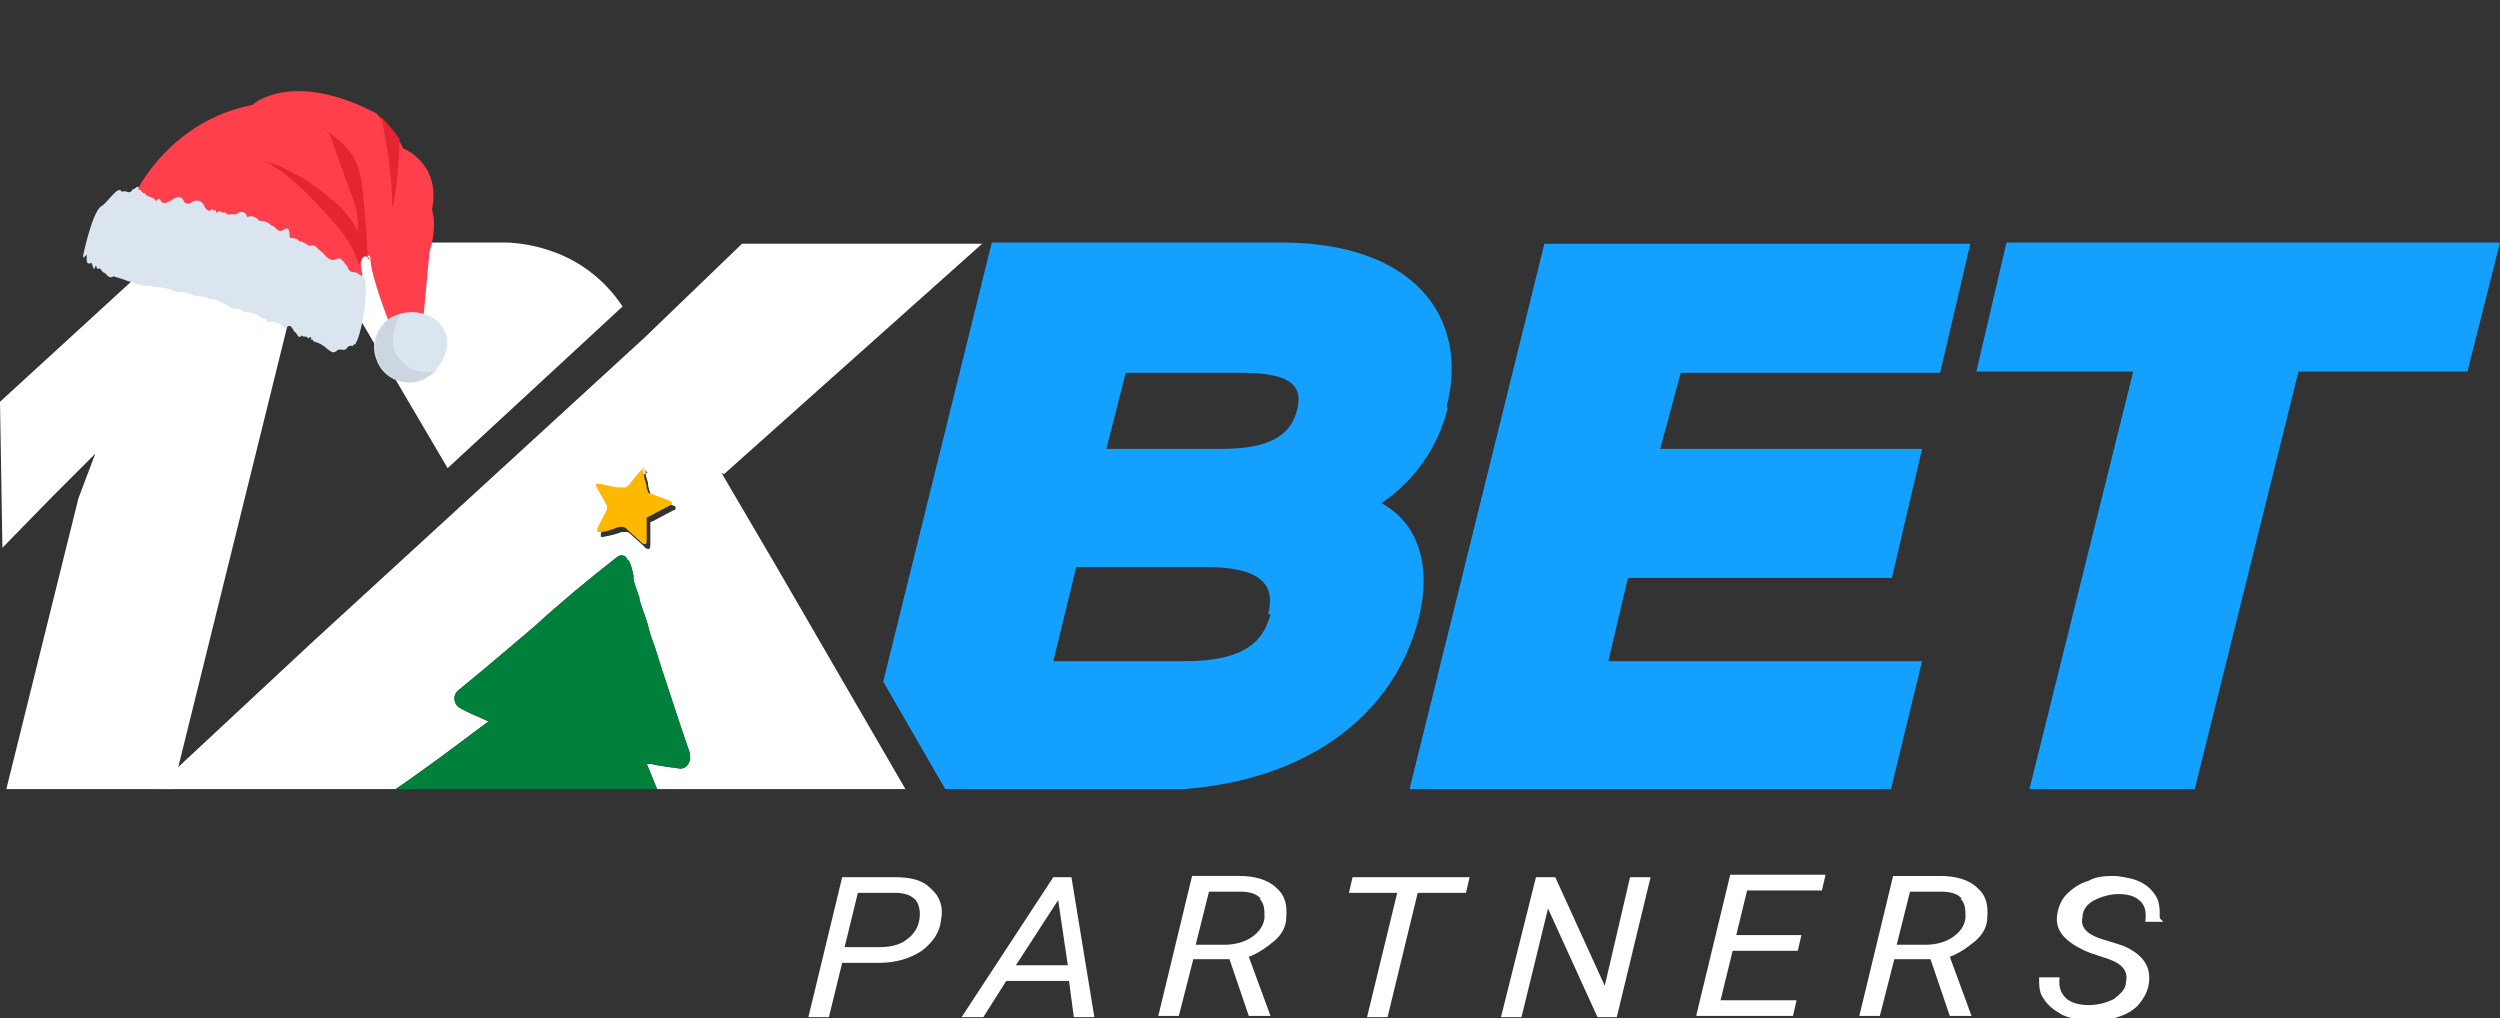 <svg id="Layer_1" xmlns="http://www.w3.org/2000/svg" version="1.1" viewBox="0 0 207.2 84.4"><rect x="0" y="0" width="207.2" height="84.4" fill="#333333" stroke="none"/><defs><clipPath id="clippath"><rect class="st5" y="20.1" width="207.2" height="45.3"/></clipPath><clipPath id="clippath-1"><rect class="st5" x="7.8" y="2.8" width="31.1" height="31.1" transform="rotate(-78.5 23.299 18.322)"/></clipPath><style>.st2{fill:#fff}.st5{fill:none}</style></defs><path class="st2" d="M77.2 73.7c.7.6 1 1.5.8 2.5-.1 1.1-.7 1.9-1.6 2.6-.9.6-2.1 1-3.5 1h-3.1l-1.1 4.5H67l2.8-11.6h4.3c1.3 0 2.3.2 3 .9zm-1.3.9c-.4-.4-.9-.6-1.7-.6h-3.1L70 78.5h2.9c.9 0 1.7-.2 2.2-.6.6-.4 1-1 1.1-1.7.1-.6 0-1.2-.3-1.6zm12.9-1.9l1.9 11.6H89l-.4-3h-5.2l-1.9 3h-1.8l7.6-11.6h1.5zm-.3 7.3l-.8-5.4-3.5 5.4h4.2zm17.3-6.4c.7.6.9 1.4.8 2.5 0 .7-.4 1.4-1 1.9s-1.3 1-2.1 1.3l1.8 4.9h-1.8l-1.6-4.7h-3l-1.2 4.7H96l2.8-11.6h3.9c1.3 0 2.3.3 3 .9zm-1.3.9c-.3-.4-.9-.6-1.7-.6h-2.6l-1.1 4.4h2.4c.8 0 1.6-.2 2.2-.6.6-.4 1-.9 1.1-1.6 0-.7 0-1.2-.4-1.6zm7.3-.5h4l-2.5 10.3h1.7l2.5-10.3h4l.3-1.3h-9.7l-.3 1.3zm21.2 7.7l-4.1-9h-1.6l-2.9 11.6h1.7l2.2-9 4.1 9h1.6l2.8-11.6h-1.7l-2.1 9zm7.6 2.5h8l.3-1.3h-6.3l1-4.1h5.4l.3-1.3h-5.4l.9-3.7h6.2l.3-1.3h-7.9l-2.8 11.6zm23.3-10.6c.7.6.9 1.4.8 2.5 0 .7-.4 1.4-1 1.9s-1.3 1-2.1 1.3l1.8 4.9h-1.8l-1.6-4.7h-3l-1.2 4.7h-1.7l2.8-11.6h3.9c1.3 0 2.3.3 3 .9zm-1.3.9c-.3-.4-.9-.6-1.7-.6h-2.6l-1.1 4.4h2.4c.8 0 1.6-.2 2.2-.6.6-.4 1-.9 1.1-1.6 0-.7 0-1.2-.4-1.6zm16.4 1.6c0-.7 0-1.3-.3-1.8s-.7-.9-1.3-1.2-1.3-.4-2-.5c-.8 0-1.6 0-2.3.4-.7.2-1.3.6-1.8 1.1s-.7 1.1-.8 1.7c-.2 1.3.6 2.2 2.3 3l.5.2 1.5.5c1.1.4 1.6 1 1.4 1.9 0 .6-.5 1-1 1.4-.6.3-1.3.5-2.1.5s-1.5-.2-1.9-.6-.6-.9-.5-1.7H169c0 .7 0 1.3.4 1.8.3.5.8.9 1.5 1.3.6.3 1.4.4 2.2.5.8 0 1.6 0 2.4-.3.7-.2 1.4-.6 1.8-1.1.4-.5.7-1 .8-1.7.2-1.4-.5-2.4-2.1-3.1l-.6-.2-1.3-.4c-1.2-.4-1.7-1-1.5-1.8 0-.6.4-1.1 1-1.4s1.3-.5 2-.5c.8 0 1.4.2 1.8.6.4.4.5.9.4 1.7h1.5z"/><g clip-path="url(#clippath)"><path d="M119.9 33.7c1.9-7.4-2.7-13.6-13.7-13.6h-24l-9 36.4 5.2 9h17.1c11.2 0 19.8-5.2 22.1-14.3 1.1-4.6-.2-7.9-3.1-9.5 2.8-1.9 4.7-4.7 5.5-7.9zm-14.6 17.2c-.5 1.9-1.7 3.9-7.1 3.9H87.3l1.9-7.8H100c5.2 0 5.6 2 5.1 3.9zm2.2-16.9c-.4 1.5-1.5 3.2-6.1 3.2h-9.7l1.6-6.3h9.7c4.6 0 4.9 1.5 4.5 3.1zM135 47.9h21.8l2.5-10.7h-21.7l1.7-6.3h21.5l2.5-10.7H128l-11.2 45.3h39.9l2.6-10.7h-26l1.6-6.8zm31.3-27.8l-2.5 10.7h13l-8.6 34.6h13.7l8.6-34.6h14l2.7-10.7h-40.9z" fill="#14a0ff"/><path class="st2" d="M14.3 65.5H.5l6-24.2 1.4-3.7-3.7 3.7-4 4.1L0 33.3l14.3-13.1h11.2L14.3 65.5zm37.3-40.1c-1.2-1.8-2.8-3.2-4.7-4.1-1.9-.9-4-1.3-6.1-1.2H26.1l11 18.7 14.5-13.4z"/><path d="M59.8 39.2l4.4 7.5 10.9 18.8H54.5c-.3-.7-.6-1.5-.9-2.2.2 0 .5 0 .7.1.6.1 1.3.2 2.1.3.4 0 .7-.3.8-.8 0-.2 0-.5-.1-.7-.8-2.3-1.5-4.5-2.2-6.6l-.7-2.2c-.2-.5-.4-1.1-.5-1.6-.2-.7-.5-1.4-.7-2.1 0-.1 0-.3-.1-.4-.1-.4-.3-.8-.4-1.3v-.3c-.1-.5-.3-1.3-.5-1.3-.1-.4-.6-.5-.9-.2-2.3 1.8-4.6 3.7-6.9 5.8-2 1.7-4 3.4-6.2 5.2-.5.4-.4 1.1 0 1.4.8.5 1.7.8 2.5 1.2l-.3.2c-2.4 1.8-4.9 3.7-7.7 5.6H12.6l13.2-12.3L53.4 28l8.1-7.8h19.9L60 39.3zm-6.3-.2v.1c0 .3.1.6.2.9 0 .3.1.6.2.9 0 0 0 .2.1.3 0 0 .1 0 .2.1l1.6.6s.2 0 .2.2c0 0 0 .2-.2.2l-1.7.9s-.1 0-.2.1v1.8c0 .1 0 .3-.1.4-.1 0-.3 0-.4-.2l-1.1-1s-.2-.2-.3-.2h-.5c-.5.2-1 .3-1.5.4h-.2v-.3c.1-.3.3-.5.4-.8.1-.3.3-.6.4-.8v-.4l-.9-1.6v-.2c0-.1.2-.1.3 0 .6.1 1.1.2 1.7.3h.4c.1 0 .2-.2.3-.2.2-.2.3-.4.5-.6.2-.2.3-.4.5-.6 0 0 .2-.2.3-.1l.1.1z" fill-rule="evenodd" fill="#fff"/><path d="M53.5 39.1V39s0-.1-.1-.1-.2 0-.3.1c-.2.2-.3.4-.5.6-.2.2-.3.4-.5.6 0 0-.2.2-.3.2h-.4c-.6 0-1.1-.2-1.7-.3h-.3v.2l.9 1.6v.3c-.1.3-.3.6-.4.8-.1.3-.3.5-.4.8v.3h.2c.5 0 1-.2 1.5-.4.2 0 .3-.1.5 0 .1 0 .2.1.3.2l1.1 1c.1.1.2.2.4.2.1 0 .1-.3.1-.4v-1.8l.2-.1 1.7-.9s.2-.1.2-.2c0 0-.1-.2-.2-.2l-1.6-.6s-.1 0-.2-.1c0 0 0-.2-.1-.3 0-.3-.1-.6-.2-.9 0-.3-.1-.6-.2-.9z" fill="#ffb800"/><path d="M54.5 65.5c-.3-.7-.6-1.5-.9-2.2.2 0 .5 0 .7.1.6.1 1.3.2 2.1.3.4 0 .7-.3.8-.8 0-.2 0-.5-.1-.7-.8-2.3-1.5-4.5-2.2-6.6l-.7-2.2c-.2-.5-.4-1.1-.5-1.6-.2-.7-.5-1.4-.7-2.1 0-.1 0-.3-.1-.4-.1-.4-.3-.8-.4-1.3v-.3c-.1-.5-.3-1.3-.5-1.3-.1-.4-.6-.5-.9-.2-2.3 1.8-4.6 3.7-6.9 5.8-2 1.7-4 3.4-6.2 5.2-.5.4-.4 1.1 0 1.4.8.5 1.7.8 2.5 1.2l-.3.2c-2.4 1.8-4.9 3.7-7.7 5.6h22.3z" fill="#00813b"/></g><g clip-path="url(#clippath-1)"><path d="M11.4 15.7s2.8-5.7 9.5-7c0 0 3.2-3 10.3.7 0 0 1.9 2 2.2 2.9 0 0 3.2 1.2 2.4 5.1 0 0 .5 1.1-.2 3.5l-.5 5.3-2.9 1.4v-1s-1.6-4.1-1.5-5.3c0 0-.6-.7-.8.6l.3 2.1-18-5.1-.7-3.3z" fill="#ff3f4c"/><path d="M32.5 17.1c0-2.5-.4-5-.9-7.4.4.4 1.1 1.2 1.5 1.8 0 1.9-.2 3.7-.5 5.5zm-5.9-6.6c.2 0 .4.2.5.3-.2-.1-.3-.2-.5-.3zm4 10.9s-.6-.6-.8.6c-.2-.4-.3-.8-.5-1.2-.5-1.1-1.3-2-2.1-2.9-1.6-1.7-3.2-3.5-5.2-4.5 1.1.2 2 .8 3 1.3 1.8 1.2 3.7 2.5 4.6 4.4.2-1.1-.2-2.3-.6-3.3l-1.5-4.2c0-.2-.2-.5-.4-.7.8.5 1.5 1.1 2 1.8.7 1 .9 2.3 1 3.5.2 1.7.3 3.5.4 5.3z" fill="#e52532"/><path d="M6.9 21.4c.1-.7 0 .1 0-.2-.2.8.7-3.7 1.5-4.1.6-.4 1.4-1.8 1.7-1.2.4-.2.6.3.9-.2.2 0 .5-.5.5 0 .2 0 .3.4.5.3.2.4.5.2.9.6 0 .3.2-.4.4 0s.5.2.9 0c.4-.3.8-.4 1 0 .1.3.4.4.8.1.4-.2.7 0 .9.3.2.5.5.6.7.3.1.3.3 0 .3.2 0 0 0 .3.2 0 .2 0 .3.2.6.1.2.4.5 0 .8.2.4-.3.8-.4 1 .2.4-.2.7 0 1 .3.4 0 .7.1 1 .4.3 0 .5.6.9.4.3-.2.6-.4.6.5 0-.2 0 .3.2.1.1.1.4 0 .6.3.3 0 .5.2.9.4.4-.3.7.4 1 .5.3.3.6.8 1.1.6.5-.3.7.3 1 .6.2.7.6.3.9.6.3.2.5.2.6.6v1.2c0 .6-.3 3.2-.9 4.1 0 0 0-.2-.2.1 0 0-.2-.2-.5.2-.2.2-.4 0-.7.1-.4.4-.6.1-.9-.1-.3-.3-.7-.5-1.1-.6 0-.5 0-.1 0 0 0 .2 0-.3-.2-.1 0-.6-.2 0-.3-.2-.1-.2-.3 0-.5-.2-.3.4-.4-.3-.6-.3-.2-.4-.4-.7-.7-.3-.3 0-.5-.6-.8-.4-.2-.4-.7.2-.9-.4-.4 0-.6-.4-1-.4-.3-.2-.8 0-1.1-.4-.4 0-.8 0-1.2-.4-.4-.1-.8-.5-1.3-.4-.4-.3-.9-.2-1.4-.3-.4-.3-.9-.3-1.4-.3-.8-.4-1.6-.4-2.3-.5-.7 0-1.2-.3-1.7-.4-.5-.2-.9-.3-1.2-.4-.4.3-.6-.3-.8-.3-.2-.1-.3-.5-.5-.3-.1 0-.1-.4-.2-.2V22c0 .2-.1.5 0 0-.1.6-.2.1-.3-.2-.2 0-.5.3-.4-.7zm30 6.1c.6 1.5-.5 3.4-2 4-1.5.6-3.2-.2-3.7-1.7-.6-1.5.2-3.2 1.7-3.7 1.5-.6 3.5 0 4 1.5z" fill="#dae5ef"/><path d="M36.2 30.6c-.3.4-.8.7-1.2.9-1.5.6-3.2-.2-3.7-1.7-.6-1.5.2-3.2 1.7-3.7h.2c-.6.8-.8 1.9-.5 2.9.5 1.4 2.1 2.2 3.5 1.7zm-3-4.5V26z" fill="#cbd6e0"/></g></svg>